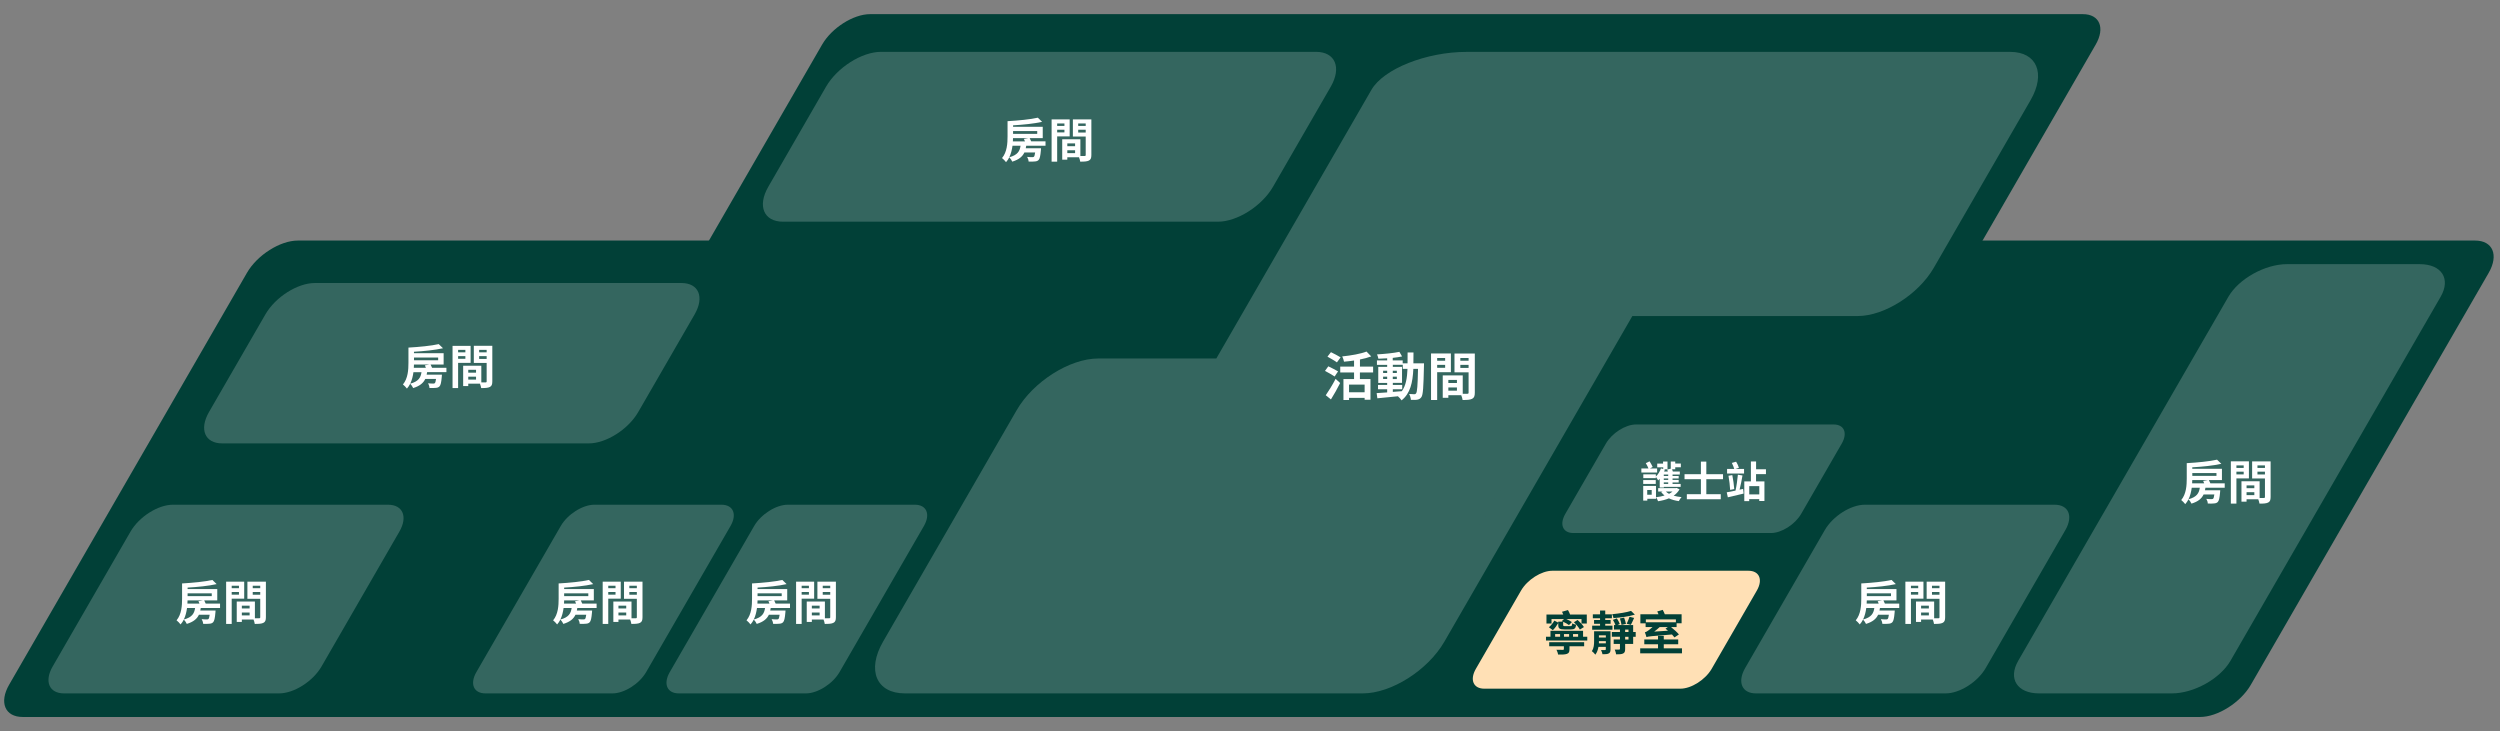 <?xml version="1.0" encoding="UTF-8"?>
<svg xmlns="http://www.w3.org/2000/svg" id="_圖層_1" data-name="圖層 1" viewBox="0 0 530 155">
  <rect x="0" y="0" width="530" height="155" fill="#808080" stroke="none"/>
  <defs>
    <style>
      .cls-1 {
        fill: #014037;
      }

      .cls-1, .cls-2, .cls-3, .cls-4 {
        stroke-width: 0px;
      }

      .cls-2 {
        fill: rgba(255, 255, 255, .2);
      }

      .cls-3 {
        fill: #ffe0b5;
      }

      .cls-4 {
        fill: #fff;
      }
    </style>
  </defs>
  <path class="cls-1" d="M355.54,152H98.43c-3.54,0-4.77-2.9-2.72-6.45L174.29,9.45c2.05-3.54,6.62-6.45,10.17-6.45h257.11c3.54,0,4.77,2.9,2.72,6.45l-78.58,136.11c-2.05,3.54-6.62,6.45-10.17,6.45Z"></path>
  <path class="cls-1" d="M171.16,152H4.82c-3.76,0-5.05-3.07-2.89-6.83L52.36,57.83c2.17-3.76,7.02-6.83,10.77-6.83h166.34c3.76,0,5.05,3.07,2.89,6.83l-50.43,87.34c-2.17,3.76-7.02,6.83-10.77,6.83Z"></path>
  <path class="cls-1" d="M466.41,152h-169.34c-3.76,0-5.05-3.07-2.89-6.83l50.43-87.34c2.17-3.76,7.02-6.83,10.77-6.83h169.34c3.76,0,5.05,3.07,2.89,6.83l-50.43,87.34c-2.17,3.76-7.02,6.83-10.77,6.83Z"></path>
  <path class="cls-2" d="M129.85,147h-26.94c-2.5,0-3.36-2.03-1.91-4.53l17.87-30.94c1.44-2.5,4.64-4.53,7.14-4.53h26.94c2.5,0,3.36,2.03,1.91,4.53l-17.87,30.94c-1.44,2.5-4.64,4.53-7.14,4.53Z"></path>
  <path class="cls-2" d="M170.85,147h-26.94c-2.5,0-3.36-2.03-1.91-4.53l17.87-30.94c1.44-2.5,4.64-4.53,7.14-4.53h26.94c2.5,0,3.36,2.03,1.91,4.53l-17.87,30.94c-1.44,2.5-4.64,4.53-7.14,4.53Z"></path>
  <path class="cls-2" d="M124.84,94H47.11c-3.67,0-4.92-2.97-2.81-6.64l11.97-20.72c2.12-3.67,6.8-6.64,10.47-6.64h77.72c3.67,0,4.92,2.97,2.81,6.64l-11.97,20.72c-2.12,3.67-6.8,6.64-10.47,6.64Z"></path>
  <path class="cls-2" d="M59.18,147H13.57c-3.15,0-4.23-2.55-2.41-5.7l16.51-28.6c1.82-3.15,5.84-5.7,8.99-5.7h45.6c3.15,0,4.23,2.55,2.41,5.7l-16.51,28.6c-1.82,3.15-5.84,5.7-8.99,5.7Z"></path>
  <path class="cls-2" d="M258.2,47h-92.19c-4.09,0-5.49-3.32-3.13-7.41l12.23-21.19c2.36-4.09,7.59-7.41,11.68-7.41h92.19c4.09,0,5.49,3.32,3.13,7.41l-12.23,21.19c-2.36,4.09-7.59,7.41-11.68,7.41Z"></path>
  <path class="cls-2" d="M430.49,21.22l-20.53,35.56c-3.26,5.64-10.48,10.22-16.12,10.22h-47.78l-39.85,69.03c-3.5,6.06-11.24,10.97-17.3,10.97h-97.06c-6.06,0-8.14-4.91-4.64-10.97l28.32-49.06c3.5-6.06,11.24-10.97,17.3-10.97h25.03l32.88-56.95c2.56-4.44,11.62-8.05,20.2-8.05h115.23c5.64,0,7.58,4.58,4.32,10.22Z"></path>
  <path class="cls-2" d="M484.84,56h28.14c4.65,0,6.64,3.1,4.44,6.91l-44.56,77.18c-2.2,3.81-7.77,6.91-12.42,6.91h-28.14c-4.65,0-6.64-3.1-4.44-6.91l44.56-77.18c2.2-3.81,7.77-6.91,12.42-6.91Z"></path>
  <path class="cls-2" d="M375.46,113h-41.91c-2.23,0-3-1.81-1.71-4.05l8.61-14.91c1.29-2.23,4.15-4.05,6.38-4.05h41.91c2.23,0,3,1.81,1.71,4.05l-8.61,14.91c-1.29,2.23-4.15,4.05-6.38,4.05Z"></path>
  <path class="cls-2" d="M412.48,147h-40.22c-2.98,0-4-2.41-2.28-5.39l16.87-29.22c1.72-2.98,5.52-5.39,8.5-5.39h40.22c2.98,0,4,2.41,2.28,5.39l-16.87,29.22c-1.72,2.98-5.52,5.39-8.5,5.39Z"></path>
  <path class="cls-3" d="M356.23,146h-41.56c-2.33,0-3.13-1.89-1.78-4.22l9.56-16.56c1.35-2.33,4.32-4.22,6.65-4.22h41.56c2.33,0,3.13,1.89,1.78,4.22l-9.56,16.56c-1.35,2.33-4.32,4.22-6.65,4.22Z"></path>
  <g>
    <path class="cls-4" d="M217.56,30.9c-.03.19-.06.36-.1.53h3.24s-.01.27-.03.41c-.1,1.23-.24,1.83-.49,2.08-.22.22-.48.29-.81.31-.28.04-.77.04-1.31.02,0-.31-.14-.72-.31-.99.46.05.9.06,1.1.06.15,0,.25-.02.34-.09.11-.1.19-.37.26-.9h-2.28c-.4.85-1.13,1.5-2.57,1.94-.11-.28-.4-.69-.63-.92-.19.38-.41.72-.69,1.03-.17-.24-.63-.71-.85-.87,1.07-1.28,1.17-3.14,1.17-4.58v-3.24c2.29-.13,4.88-.38,6.42-.74l.91.88c-1.73.39-4.04.62-6.16.74v.31h6.29v2.4h-2.77c.11.21.23.46.32.69h3.04v.93h-4.09ZM214.65,30.9c-.11.83-.32,1.69-.68,2.44,1.78-.48,2.22-1.31,2.39-2.44h-1.71ZM217.29,29.97c-.06-.18-.14-.35-.22-.51l.97-.18h-3.28c-.01.22-.02.45-.03.69h2.56ZM214.77,27.79v.59h5.12v-.59h-5.12Z"></path>
    <path class="cls-4" d="M224.12,28.92v5.35h-1.18v-8.96h3.83v3.61h-2.65ZM224.12,26.17v.53h1.54v-.53h-1.54ZM225.66,28.07v-.57h-1.54v.57h1.54ZM231.37,32.86c0,.64-.13.99-.53,1.18-.39.2-.97.23-1.83.23-.03-.25-.14-.62-.26-.93h-2.48v.51h-1.08v-4.32h.49s3.36,0,3.36,0v3.54c.39,0,.76,0,.89,0,.18,0,.24-.06.24-.22v-3.91h-2.72v-3.63h3.92v7.55ZM227.92,30.4h-1.65v.6h1.65v-.6ZM227.92,32.47v-.62h-1.65v.62h1.65ZM228.58,26.17v.53h1.59v-.53h-1.59ZM230.17,28.09v-.59h-1.59v.59h1.59Z"></path>
  </g>
  <g>
    <path class="cls-4" d="M90.55,78.9c-.03.19-.06.36-.1.53h3.24s-.01.27-.03.41c-.1,1.23-.24,1.83-.49,2.08-.22.22-.48.29-.81.31-.28.04-.77.04-1.31.02-.01-.31-.14-.72-.31-.99.46.05.9.06,1.1.06.15,0,.25-.02.34-.09.11-.1.19-.37.26-.9h-2.28c-.4.85-1.13,1.5-2.57,1.94-.11-.28-.4-.69-.63-.92-.19.38-.41.72-.69,1.03-.17-.24-.63-.71-.85-.87,1.07-1.28,1.17-3.14,1.17-4.58v-3.24c2.29-.13,4.88-.38,6.42-.74l.91.88c-1.73.39-4.04.62-6.16.74v.31h6.29v2.4h-2.77c.11.21.23.46.32.69h3.04v.93h-4.09ZM87.65,78.9c-.11.83-.32,1.69-.68,2.44,1.78-.48,2.22-1.31,2.39-2.44h-1.71ZM90.29,77.97c-.06-.18-.14-.35-.22-.51l.97-.18h-3.28c-.01.22-.02.45-.03.69h2.56ZM87.77,75.79v.59h5.12v-.59h-5.12Z"></path>
    <path class="cls-4" d="M97.12,76.92v5.35h-1.18v-8.95h3.83v3.61h-2.65ZM97.12,74.17v.53h1.54v-.53h-1.54ZM98.66,76.07v-.57h-1.54v.57h1.54ZM104.37,80.86c0,.64-.13.99-.53,1.18-.39.2-.97.23-1.83.23-.03-.25-.14-.62-.26-.93h-2.48v.51h-1.08v-4.32h.49s3.36,0,3.36,0v3.54c.39,0,.76,0,.89,0,.18,0,.24-.06.24-.22v-3.91h-2.72v-3.63h3.92v7.55ZM100.92,78.4h-1.65v.6h1.65v-.6ZM100.92,80.47v-.62h-1.65v.62h1.65ZM101.58,74.17v.53h1.59v-.53h-1.59ZM103.17,76.09v-.59h-1.59v.59h1.59Z"></path>
  </g>
  <g>
    <path class="cls-4" d="M42.56,128.9c-.03.19-.06.36-.1.53h3.24s-.01.27-.03.41c-.1,1.23-.24,1.83-.49,2.08-.22.22-.48.29-.81.31-.28.04-.77.04-1.31.02,0-.31-.14-.72-.31-.99.46.05.9.06,1.1.06.15,0,.25-.02.34-.09.11-.1.19-.37.26-.9h-2.28c-.4.85-1.13,1.5-2.57,1.94-.11-.28-.4-.69-.63-.92-.19.38-.41.72-.69,1.03-.17-.24-.63-.71-.85-.87,1.07-1.28,1.17-3.14,1.17-4.58v-3.24c2.29-.13,4.88-.38,6.42-.74l.91.88c-1.73.39-4.04.62-6.16.74v.31h6.29v2.4h-2.77c.11.21.23.46.32.69h3.04v.93h-4.09ZM39.65,128.9c-.11.83-.32,1.69-.68,2.44,1.78-.48,2.22-1.31,2.39-2.44h-1.71ZM42.29,127.97c-.06-.18-.14-.35-.22-.51l.97-.18h-3.28c-.01.22-.02.45-.03.69h2.56ZM39.77,125.79v.59h5.12v-.59h-5.12Z"></path>
    <path class="cls-4" d="M49.12,126.92v5.35h-1.18v-8.96h3.83v3.61h-2.65ZM49.12,124.17v.53h1.54v-.53h-1.54ZM50.66,126.07v-.57h-1.54v.57h1.54ZM56.37,130.86c0,.64-.13.99-.53,1.18-.39.2-.97.23-1.83.23-.03-.25-.14-.62-.26-.93h-2.48v.51h-1.08v-4.32h.49s3.36,0,3.36,0v3.54c.39,0,.76,0,.89,0,.18,0,.24-.06.24-.22v-3.91h-2.72v-3.63h3.92v7.55ZM52.92,128.4h-1.65v.6h1.65v-.6ZM52.92,130.47v-.62h-1.65v.62h1.65ZM53.58,124.17v.53h1.59v-.53h-1.59ZM55.17,126.09v-.59h-1.59v.59h1.59Z"></path>
  </g>
  <g>
    <path class="cls-4" d="M282.95,79.82c-.45-.32-1.4-.84-2.05-1.19l.7-.97c.61.3,1.58.77,2.07,1.07l-.73,1.09ZM281.06,83.79c.58-.83,1.43-2.19,2.09-3.47l.96.88c-.58,1.16-1.28,2.41-1.95,3.48l-1.1-.89ZM283.42,76.82c-.43-.33-1.36-.85-2-1.21l.74-.95c.62.31,1.57.79,2.05,1.1l-.78,1.06ZM288.3,78.97v1.39h2.24v4.39h-1.24v-.4h-3.3v.45h-1.19v-4.44h2.25v-1.39h-2.93v-1.25h2.93v-1.29c-.72.11-1.45.19-2.13.25-.05-.32-.23-.83-.38-1.12,1.87-.19,3.94-.55,5.15-1.03l1,1.03c-.7.26-1.53.48-2.39.65v1.51h2.79v1.25h-2.79ZM289.3,81.54h-3.3v1.62h3.3v-1.62Z"></path>
    <path class="cls-4" d="M301.89,77s-.01.43-.01.58c-.1,4.5-.19,6.09-.54,6.6-.25.36-.51.47-.87.55-.33.07-.84.05-1.36.04-.02-.36-.17-.89-.38-1.25.48.04.9.06,1.11.06.17,0,.27-.04.37-.19.23-.3.34-1.64.41-5.19h-.99c-.14,2.95-.65,5.21-2.5,6.68-.17-.26-.48-.63-.77-.87-1.58.17-3.17.33-4.36.43l-.15-1.1c.62-.04,1.39-.1,2.23-.15v-.66h-1.94v-.92h1.94v-.43h-1.89v-3.4h1.89v-.43h-2.17v-.95h2.17v-.44c-.64.04-1.27.08-1.86.09-.04-.26-.17-.67-.29-.92,1.63-.09,3.53-.28,4.74-.54l.57.98c-.58.12-1.26.22-1.98.3v.54h2.11v.61h1.03c.01-.73.01-1.49.01-2.3h1.25c0,.8,0,1.57-.02,2.3h2.23ZM293.22,79.08h.86v-.48h-.86v.48ZM294.08,80.35v-.5h-.86v.5h.86ZM295.27,83.08c.63-.04,1.28-.1,1.92-.15.86-1.19,1.12-2.76,1.2-4.73h-1v-.86h-2.11v.43h1.95v3.4h-1.95v.43h1.99v.92h-1.99v.56ZM296.13,79.08v-.48h-.86v.48h.86ZM295.27,79.86v.5h.86v-.5h-.86Z"></path>
    <path class="cls-4" d="M304.68,78.91v5.89h-1.3v-9.86h4.21v3.97h-2.92ZM304.68,75.89v.58h1.69v-.58h-1.69ZM306.37,77.98v-.63h-1.69v.63h1.69ZM312.66,83.25c0,.7-.14,1.09-.58,1.3-.43.22-1.07.25-2.01.25-.03-.28-.15-.68-.29-1.02h-2.73v.56h-1.19v-4.75h.54s3.7,0,3.7,0v3.89c.43.01.84.01.98,0,.2,0,.26-.07.26-.24v-4.3h-2.99v-3.99h4.31v8.31ZM308.87,80.54h-1.82v.66h1.82v-.66ZM308.87,82.82v-.68h-1.82v.68h1.82ZM309.59,75.89v.58h1.75v-.58h-1.75ZM311.34,78v-.65h-1.75v.65h1.75Z"></path>
  </g>
  <g>
    <path class="cls-4" d="M351.32,100.17h-3.35v-.85h1.51c-.13-.34-.36-.79-.57-1.13l.8-.39c.24.37.51.86.66,1.2l-.59.32h1.53v.85ZM356.05,103.75c-.3.54-.71.97-1.23,1.34.5.14,1.07.24,1.67.3-.21.21-.47.6-.58.85-.79-.11-1.5-.31-2.1-.59-.69.29-1.48.49-2.3.61-.07-.23-.27-.61-.44-.83v.32h-1.84v.38h-.87v-3.11h2.71v2.39c.63-.07,1.26-.19,1.81-.36-.27-.22-.5-.46-.71-.74l.34-.11h-.98v-.72h3.75l.16-.04.63.3ZM352.57,99.07h-1.24v-.79h1.24v-.44h.94v1.66h-.77l.22.06c-.05.13-.11.28-.17.4h.79c-.04-.14-.09-.3-.13-.42l.75-.18v-1.52h.95v.43h1.19v.79h-1.19v.43h-.67c.06.15.12.32.16.47h1.48v.64h-1.54v.31h1.3v.53h-1.3v.31h1.3v.53h-1.3v.32h1.72v.62h-3.56v.13h-.88v-1.84c-.1.12-.21.23-.32.34-.09-.18-.34-.56-.5-.76v.28h-2.66v-.81h2.66v.47c.46-.43.86-1.07,1.08-1.74l.48.14v-.38ZM348.36,101.78h2.66v.81h-2.66v-.81ZM350.16,103.88h-.95v1.01h.95v-1.01ZM353.66,100.6h-.94v.31h.94v-.31ZM353.66,101.44h-.94v.31h.94v-.31ZM353.66,102.27h-.94v.32h.94v-.32ZM353.17,104.21c.17.18.4.34.66.48.28-.13.52-.3.74-.48h-1.4Z"></path>
    <path class="cls-4" d="M361.74,101.59v3.18h3.06v1.07h-7.19v-1.07h2.98v-3.18h-3.47v-1.06h3.47v-2.67h1.15v2.67h3.54v1.06h-3.54Z"></path>
    <path class="cls-4" d="M369.54,103.65l.11.99c-1.16.29-2.4.58-3.35.79l-.23-1.06c.5-.08,1.15-.22,1.86-.36.21-.92.41-2.34.5-3.37l.98.16c-.17.98-.4,2.15-.62,3.01l.75-.16ZM367.92,99.41h1.82v.98h-3.6v-.98h1.52c-.1-.37-.32-.88-.51-1.27l.91-.26c.25.4.49.94.59,1.29l-.73.24ZM367.25,100.72c.19.95.35,2.14.41,2.96l-.87.18c-.03-.81-.19-2.05-.35-3l.82-.14ZM372.28,100.51v1.55h1.78v4.15h-1.1v-.4h-2.13v.43h-1.04v-4.19h1.4v-4.22h1.1v1.66h2.09v1.02h-2.09ZM372.97,103.06h-2.13v1.75h2.13v-1.75Z"></path>
  </g>
  <g>
    <path class="cls-1" d="M336.5,134.99v.8h-8.75v-.8h.95v-1.26h6.91v1.26h.9ZM328.92,132.19h-1.07v-1.91h3.56c-.08-.21-.17-.42-.26-.59l1.26-.36c.16.29.34.63.45.95h3.54v1.91h-1.12v-.95h-3.23c.45.18.9.43,1.19.64l-.62.64c-.28-.22-.77-.51-1.23-.71v.67c0,.23.06.26.42.26h1.14c.26,0,.32-.09.36-.58.2.12.57.23.83.28-.09.78-.35,1-1.08,1h-1.39c-1.05,0-1.32-.21-1.32-.96v-.41c-.3.52-.71,1.12-1.15,1.53l-.84-.63c.44-.34.88-.91,1.16-1.4l.83.43v-.21h1.02c-.09-.04-.18-.08-.27-.11l.47-.44h-2.65v.95ZM328.43,136.15h7.41v.86h-3.11v.65c0,.55-.12.82-.57.97-.43.15-1.03.14-1.83.14-.05-.31-.21-.73-.36-1.02.52.02,1.18.02,1.35.02.17,0,.22-.04.22-.16v-.6h-3.11v-.86ZM329.69,134.99h1.05v-.57h-1.05v.57ZM331.56,134.42v.57h1.09v-.57h-1.09ZM333.48,134.42v.57h1.08v-.57h-1.08ZM334.45,131.43c.49.44,1.08,1.05,1.34,1.51l-.86.53c-.22-.44-.77-1.1-1.26-1.55l.78-.49Z"></path>
    <path class="cls-1" d="M341.43,137.69c0,.44-.09.69-.4.85-.29.15-.7.16-1.3.16-.04-.27-.19-.65-.32-.89.36.02.75,0,.86,0,.12,0,.16-.04.16-.15v-.52h-1.56c-.1.6-.3,1.2-.66,1.65-.14-.21-.54-.62-.74-.75.45-.62.48-1.45.48-2.17v-2.04h3.48v3.85ZM341.84,133.5h-4.3v-.86h1.67v-.4h-1.27v-.8h1.27v-.37h-1.53v-.83h1.53v-.81h1.1v.81h1.41v.83h-1.41v.37h1.14v.8h-1.14v.4h1.53v.86ZM340.44,136.38v-.46h-1.47c0,.15,0,.3,0,.46h1.48ZM338.97,134.69v.46h1.47v-.46h-1.47ZM346.77,135h-.54v1.52h-1.7v1.07c0,.53-.1.8-.45.96-.33.16-.81.17-1.46.17-.04-.3-.17-.72-.3-1.01.37,0,.81,0,.94,0s.17-.04.17-.15v-1.05h-1.33v-.94h1.33v-.58h-1.72v-1.01h1.72v-.52h-1.26v-.94h.31c-.11-.34-.33-.77-.54-1.1l.83-.33c.26.37.51.88.63,1.2l-.52.23h3.35v1.46h.54v1.01ZM346.59,130.3c-1.25.39-3.02.63-4.53.73-.04-.23-.16-.6-.28-.82,1.42-.14,3.06-.38,4-.7l.81.79ZM343.76,132.48c-.04-.37-.19-.93-.34-1.36l.89-.19c.17.42.32.97.39,1.33l-.94.22ZM344.53,133.99h.71v-.52h-.71v.52ZM345.24,135h-.71v.58h.71v-.58ZM344.86,132.23c.2-.4.46-1.03.6-1.47l.97.24c-.23.55-.49,1.09-.69,1.47l-.88-.24Z"></path>
    <path class="cls-1" d="M356.58,137.45v1.05h-8.86v-1.05h3.78v-.86h-2.91v-1.02h2.91v-.76h1.22v.76h3.06v1.02h-3.06v.86h3.86ZM348.87,132.14h-1.11v-1.91h3.84c-.08-.21-.17-.43-.27-.6l1.16-.34c.17.29.34.64.45.94h3.56v1.91h-1.06v.8h-1.18c.61.49,1.3,1.11,1.67,1.56l-.94.63c-.13-.17-.31-.39-.53-.62-4.47.36-5.01.4-5.41.56-.06-.22-.22-.75-.34-1.03.22-.03.44-.16.71-.36.16-.11.52-.38.92-.74h-1.47v-.8ZM348.92,131.31v.61h6.37v-.61h-6.37ZM353.61,133.71c-.18-.16-.36-.31-.52-.44l.49-.33h-1.73c-.36.34-.76.66-1.16.96l2.92-.19Z"></path>
  </g>
  <g>
    <path class="cls-4" d="M398.55,128.9c-.03.19-.06.36-.1.53h3.24s0,.27-.03.41c-.1,1.23-.24,1.83-.49,2.08-.22.22-.48.29-.81.31-.28.04-.77.04-1.31.02,0-.31-.14-.72-.31-.99.46.05.9.06,1.1.06.15,0,.25-.02.34-.09.11-.1.19-.37.26-.9h-2.28c-.4.85-1.13,1.5-2.57,1.94-.11-.28-.4-.69-.63-.92-.19.38-.41.72-.69,1.03-.17-.24-.63-.71-.85-.87,1.07-1.28,1.17-3.14,1.17-4.58v-3.24c2.29-.13,4.88-.38,6.42-.74l.91.88c-1.73.39-4.04.62-6.16.74v.31h6.29v2.4h-2.77c.11.21.23.46.32.69h3.04v.93h-4.09ZM395.65,128.9c-.11.83-.32,1.69-.68,2.44,1.78-.48,2.22-1.31,2.39-2.44h-1.71ZM398.29,127.97c-.06-.18-.14-.35-.22-.51l.97-.18h-3.28c0,.22-.02.45-.03.69h2.56ZM395.77,125.79v.59h5.12v-.59h-5.12Z"></path>
    <path class="cls-4" d="M405.12,126.92v5.35h-1.18v-8.96h3.83v3.61h-2.65ZM405.12,124.17v.53h1.54v-.53h-1.54ZM406.66,126.07v-.57h-1.54v.57h1.54ZM412.37,130.86c0,.64-.13.99-.53,1.18-.39.2-.97.23-1.83.23-.03-.25-.14-.62-.26-.93h-2.48v.51h-1.08v-4.32h.49s3.36,0,3.36,0v3.54c.39,0,.76,0,.89,0,.18,0,.24-.06.24-.22v-3.91h-2.72v-3.63h3.92v7.55ZM408.92,128.4h-1.65v.6h1.65v-.6ZM408.92,130.47v-.62h-1.65v.62h1.65ZM409.58,124.17v.53h1.59v-.53h-1.59ZM411.17,126.09v-.59h-1.59v.59h1.59Z"></path>
  </g>
  <g>
    <path class="cls-4" d="M467.55,103.4c-.03.19-.06.36-.1.53h3.24s0,.27-.03.41c-.1,1.23-.24,1.83-.49,2.08-.22.22-.48.29-.81.31-.28.04-.77.04-1.31.02,0-.31-.14-.72-.31-.99.46.05.9.06,1.1.06.15,0,.25-.02.34-.09.11-.1.19-.37.26-.9h-2.28c-.4.85-1.13,1.5-2.57,1.94-.11-.28-.4-.69-.63-.92-.19.38-.41.72-.69,1.03-.17-.24-.63-.71-.85-.87,1.07-1.28,1.17-3.14,1.17-4.58v-3.24c2.29-.13,4.88-.38,6.42-.74l.91.88c-1.73.39-4.04.62-6.16.74v.31h6.29v2.4h-2.77c.11.21.23.46.32.69h3.04v.93h-4.09ZM464.65,103.4c-.11.83-.32,1.69-.68,2.44,1.78-.48,2.22-1.31,2.39-2.44h-1.71ZM467.29,102.47c-.06-.18-.14-.35-.22-.51l.97-.18h-3.28c0,.22-.02.45-.03.69h2.56ZM464.77,100.29v.59h5.12v-.59h-5.12Z"></path>
    <path class="cls-4" d="M474.12,101.42v5.35h-1.18v-8.96h3.83v3.61h-2.65ZM474.12,98.67v.53h1.54v-.53h-1.54ZM475.66,100.57v-.57h-1.54v.57h1.54ZM481.37,105.36c0,.64-.13.99-.53,1.18-.39.2-.97.23-1.83.23-.03-.25-.14-.62-.26-.93h-2.48v.51h-1.08v-4.32h.49s3.36,0,3.36,0v3.54c.39,0,.76,0,.89,0,.18,0,.24-.06.24-.22v-3.91h-2.72v-3.63h3.92v7.55ZM477.92,102.9h-1.65v.6h1.65v-.6ZM477.92,104.97v-.62h-1.65v.62h1.65ZM478.58,98.67v.53h1.59v-.53h-1.59ZM480.17,100.59v-.59h-1.59v.59h1.59Z"></path>
  </g>
  <g>
    <path class="cls-4" d="M122.39,128.9c-.03.19-.06.36-.1.53h3.24s-.01.27-.03.41c-.1,1.23-.24,1.83-.49,2.08-.22.22-.48.29-.81.31-.28.04-.77.04-1.31.02,0-.31-.14-.72-.31-.99.46.05.9.06,1.1.06.15,0,.25-.02.34-.09.11-.1.19-.37.26-.9h-2.28c-.4.85-1.13,1.5-2.57,1.94-.11-.28-.4-.69-.63-.92-.19.38-.41.72-.69,1.03-.17-.24-.63-.71-.85-.87,1.07-1.28,1.17-3.14,1.17-4.58v-3.24c2.29-.13,4.88-.38,6.42-.74l.91.88c-1.73.39-4.04.62-6.16.74v.31h6.29v2.4h-2.77c.11.21.23.46.32.69h3.04v.93h-4.09ZM119.48,128.9c-.11.83-.32,1.69-.68,2.44,1.78-.48,2.22-1.31,2.39-2.44h-1.71ZM122.13,127.97c-.06-.18-.14-.35-.22-.51l.97-.18h-3.28c-.01.22-.02.45-.03.69h2.56ZM119.6,125.79v.59h5.12v-.59h-5.12Z"></path>
    <path class="cls-4" d="M128.95,126.92v5.35h-1.18v-8.96h3.83v3.61h-2.65ZM128.95,124.17v.53h1.54v-.53h-1.54ZM130.49,126.07v-.57h-1.54v.57h1.54ZM136.21,130.86c0,.64-.13.99-.53,1.18-.39.2-.97.23-1.83.23-.03-.25-.14-.62-.26-.93h-2.48v.51h-1.08v-4.32h.49s3.36,0,3.36,0v3.54c.39,0,.76,0,.89,0,.18,0,.24-.06.24-.22v-3.91h-2.72v-3.63h3.92v7.55ZM132.76,128.4h-1.65v.6h1.65v-.6ZM132.76,130.47v-.62h-1.65v.62h1.65ZM133.42,124.17v.53h1.59v-.53h-1.59ZM135.01,126.09v-.59h-1.59v.59h1.59Z"></path>
  </g>
  <g>
    <path class="cls-4" d="M163.39,128.9c-.03.19-.06.36-.1.53h3.24s-.01.27-.03.41c-.1,1.23-.24,1.83-.49,2.08-.22.22-.48.29-.81.31-.28.04-.77.04-1.31.02,0-.31-.14-.72-.31-.99.46.05.9.06,1.1.06.15,0,.25-.02.34-.09.11-.1.19-.37.26-.9h-2.28c-.4.85-1.13,1.5-2.57,1.94-.11-.28-.4-.69-.63-.92-.19.38-.41.72-.69,1.03-.17-.24-.63-.71-.85-.87,1.07-1.28,1.17-3.14,1.17-4.58v-3.24c2.29-.13,4.88-.38,6.42-.74l.91.88c-1.73.39-4.04.62-6.16.74v.31h6.29v2.4h-2.77c.11.21.23.46.32.69h3.04v.93h-4.09ZM160.48,128.9c-.11.83-.32,1.69-.68,2.44,1.78-.48,2.22-1.31,2.39-2.44h-1.71ZM163.13,127.97c-.06-.18-.14-.35-.22-.51l.97-.18h-3.28c-.01.22-.02.45-.03.69h2.56ZM160.6,125.79v.59h5.12v-.59h-5.12Z"></path>
    <path class="cls-4" d="M169.95,126.92v5.35h-1.18v-8.96h3.83v3.61h-2.65ZM169.95,124.17v.53h1.54v-.53h-1.54ZM171.49,126.07v-.57h-1.54v.57h1.54ZM177.21,130.86c0,.64-.13.99-.53,1.18-.39.2-.97.23-1.83.23-.03-.25-.14-.62-.26-.93h-2.48v.51h-1.08v-4.32h.49s3.36,0,3.36,0v3.54c.39,0,.76,0,.89,0,.18,0,.24-.06.24-.22v-3.91h-2.72v-3.63h3.92v7.55ZM173.76,128.4h-1.65v.6h1.65v-.6ZM173.76,130.47v-.62h-1.65v.62h1.65ZM174.42,124.17v.53h1.59v-.53h-1.59ZM176.01,126.09v-.59h-1.59v.59h1.59Z"></path>
  </g>
</svg>
